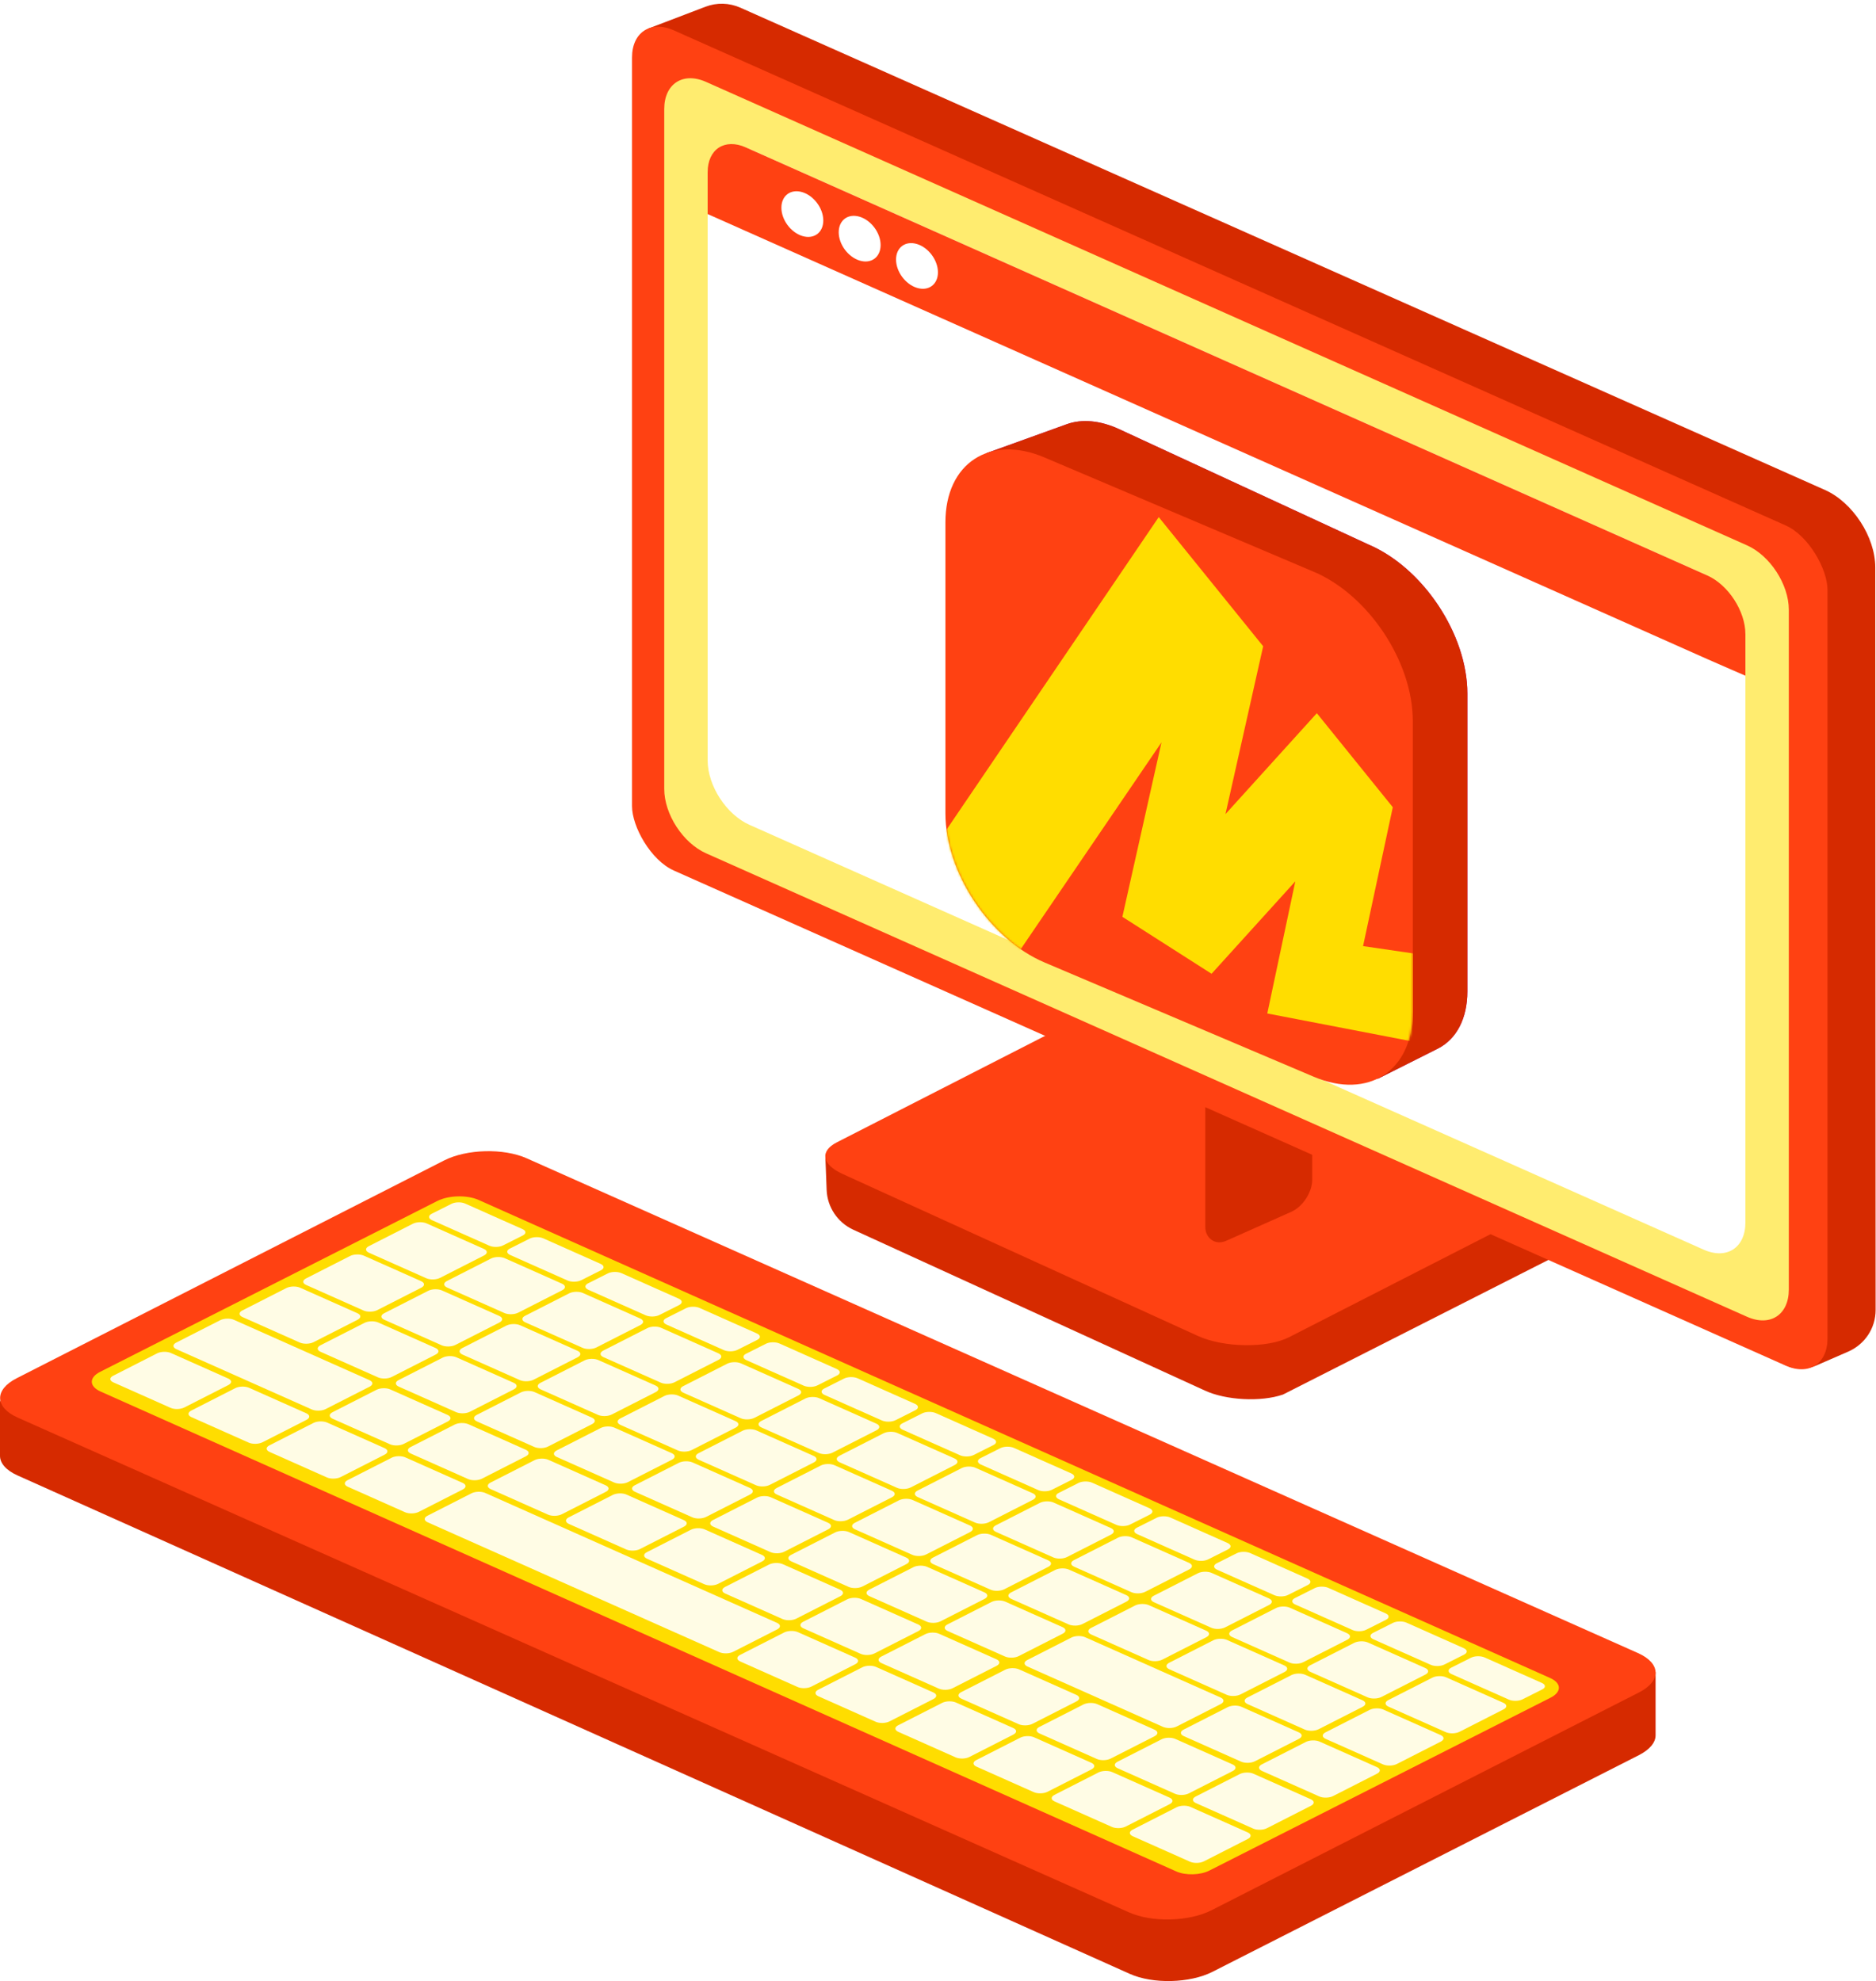 <svg width="820" height="866" viewBox="0 0 820 866" fill="none" xmlns="http://www.w3.org/2000/svg">
<path d="M494.042 478.469C503.116 475.345 517.201 475.867 526.543 479.525C527.708 479.981 528.881 480.418 530.093 480.726L678.51 518.445L696.035 540.97L560.781 609.581C551.129 612.905 535.804 612.102 526.552 607.787L372.986 537.532C366.121 534.391 361.609 527.653 361.321 520.109L360.77 505.69L494.042 478.469Z" fill="#D62A00"/>
<path d="M464.247 448.98C473.778 444.106 492.757 444.374 504.093 449.542L659.43 520.364C668.413 524.459 669.463 530.296 661.909 534.158L563.432 584.515C553.901 589.388 534.922 589.12 523.585 583.952L368.249 513.131C359.265 509.035 358.216 503.198 365.769 499.336L464.247 448.98Z" fill="#FF4112"/>
<path d="M277.585 26.799C277.306 21.359 279.486 16.082 283.522 12.425L308.354 2.945C313.294 1.059 318.781 1.206 323.613 3.355L797.719 214.182C809.85 219.583 819.684 234.724 819.686 248.003C819.686 248.006 819.686 248.005 819.686 248.008C819.686 248.1 819.81 509.876 819.835 572.614C819.838 580.574 815.12 587.644 807.822 590.82L793.794 596.927C787.142 599.822 779.378 597.95 774.776 592.343L315.383 369.482C303.251 364.08 293.417 348.936 293.417 335.656L277.585 26.799Z" fill="#D62A00"/>
<rect width="75.419" height="133.102" rx="20" transform="matrix(0.914 0.407 0 -1 474.918 515.733)" fill="#FF4112"/>
<rect width="51.13" height="133.102" rx="10" transform="matrix(-0.914 0.407 0 -1 573.57 525.621)" fill="#D62A00"/>
<rect width="571.712" height="367.248" rx="20" transform="matrix(0.914 0.407 0 1 276.258 5.134)" fill="#FF4112"/>
<path d="M290.34 47.664C290.34 36.618 298.52 31.306 308.611 35.799L763.618 238.381C773.709 242.874 781.889 255.47 781.889 266.516V563.703C781.889 574.748 773.709 580.061 763.618 575.568L308.611 372.986C298.52 368.493 290.34 355.896 290.34 344.851V47.664Z" fill="#FFEC6F"/>
<path d="M309.312 77.001C309.312 65.955 317.493 60.643 327.583 65.136L744.648 250.825C754.739 255.317 762.919 267.914 762.919 278.959V534.366C762.919 545.412 754.738 550.724 744.648 546.232L327.583 360.543C317.493 356.05 309.312 343.454 309.312 332.408V77.001Z" fill="white"/>
<path d="M309.313 75.281C309.313 65.185 316.789 60.33 326.012 64.436L746.219 251.525C755.442 255.631 762.919 267.144 762.919 277.239C762.919 281.662 762.919 295.363 762.919 295.363C762.919 295.363 751.402 290.391 746.219 288.084L326.012 100.995C321.155 98.833 309.312 93.565 309.312 93.565C309.312 93.565 309.313 80.06 309.313 75.281Z" fill="#FF4112"/>
<path d="M201.126 522.796C210.994 518.431 225.883 518.233 235.493 522.339L723.656 730.911L723.655 758.529C723.655 761.712 721.043 764.822 716.378 767.193L529.975 861.904C520.107 866.918 503.925 867.324 493.854 862.81L7.645 644.925C2.755 642.733 -1.7961e-05 639.656 0 636.386L0 612.978C0 612.155 0.785 611.361 2.134 610.82L201.126 522.796Z" fill="#D62A00"/>
<path d="M194.122 507.25C203.964 502.235 220.122 501.812 230.213 506.305L715.957 722.572C726.047 727.065 726.249 734.772 716.407 739.786L529.584 834.978C519.742 839.992 503.584 840.415 493.493 835.923L7.75 619.656C-2.341 615.163 -2.543 607.456 7.299 602.441L194.122 507.25Z" fill="#FF4112"/>
<path d="M191.155 524.962C196.083 522.464 204.15 522.26 209.184 524.506L677.545 733.468C682.592 735.72 682.678 739.58 677.736 742.084L528.579 817.668C524.636 819.666 518.183 819.829 514.156 818.032L43.973 608.258C38.925 606.006 38.84 602.146 43.782 599.641L191.155 524.962Z" fill="#FFDD00"/>
<path d="M197.377 526.191C198.974 525.387 201.628 525.341 203.305 526.088L228.357 537.242C230.034 537.988 230.099 539.245 228.503 540.049L219.829 544.414C218.232 545.217 215.578 545.264 213.901 544.517L188.849 533.363C187.172 532.616 187.107 531.359 188.703 530.556L197.377 526.191Z" fill="#FFFCE5"/>
<path d="M231.539 541.401C233.136 540.597 235.79 540.551 237.467 541.298L262.519 552.452C264.196 553.198 264.262 554.455 262.665 555.259L253.991 559.624C252.394 560.427 249.74 560.473 248.063 559.727L223.011 548.573C221.334 547.826 221.269 546.569 222.866 545.766L231.539 541.401Z" fill="#FFFCE5"/>
<path d="M265.701 556.611C267.298 555.807 269.952 555.761 271.629 556.508L296.681 567.662C298.359 568.408 298.424 569.665 296.827 570.469L288.153 574.834C286.556 575.637 283.902 575.683 282.225 574.937L257.173 563.783C255.496 563.036 255.431 561.779 257.028 560.976L265.701 556.611Z" fill="#FFFCE5"/>
<path d="M299.864 571.821C301.46 571.017 304.114 570.971 305.791 571.717L330.844 582.871C332.521 583.618 332.586 584.875 330.989 585.679L322.315 590.044C320.719 590.847 318.065 590.893 316.387 590.147L291.335 578.993C289.658 578.246 289.593 576.989 291.19 576.186L299.864 571.821Z" fill="#FFFCE5"/>
<path d="M334.785 587.369C336.382 586.565 339.036 586.519 340.713 587.265L365.765 598.419C367.442 599.166 367.507 600.423 365.91 601.226L357.237 605.592C355.64 606.395 352.986 606.441 351.309 605.695L326.257 594.541C324.579 593.794 324.514 592.537 326.111 591.734L334.785 587.369Z" fill="#FFFCE5"/>
<path d="M368.947 602.578C370.544 601.775 373.198 601.729 374.875 602.475L399.927 613.629C401.604 614.376 401.669 615.633 400.072 616.436L391.399 620.802C389.802 621.605 387.148 621.651 385.471 620.905L360.419 609.751C358.742 609.004 358.676 607.747 360.273 606.944L368.947 602.578Z" fill="#FFFCE5"/>
<path d="M403.109 617.788C404.706 616.985 407.36 616.939 409.037 617.685L434.089 628.839C435.766 629.586 435.831 630.843 434.235 631.646L425.561 636.012C423.964 636.815 421.31 636.861 419.633 636.115L394.581 624.961C392.904 624.214 392.839 622.957 394.435 622.154L403.109 617.788Z" fill="#FFFCE5"/>
<path d="M437.271 632.998C438.868 632.195 441.522 632.149 443.199 632.895L468.251 644.049C469.928 644.796 469.993 646.053 468.397 646.856L459.723 651.221C458.126 652.025 455.472 652.071 453.795 651.325L428.743 640.171C427.066 639.424 427.001 638.167 428.598 637.364L437.271 632.998Z" fill="#FFFCE5"/>
<path d="M471.433 648.208C473.03 647.405 475.684 647.359 477.361 648.105L502.413 659.259C504.091 660.006 504.156 661.263 502.559 662.066L493.885 666.431C492.288 667.235 489.634 667.281 487.957 666.535L462.905 655.381C461.228 654.634 461.163 653.377 462.76 652.574L471.433 648.208Z" fill="#FFFCE5"/>
<path d="M505.595 663.418C507.192 662.615 509.846 662.569 511.523 663.315L536.576 674.469C538.253 675.216 538.318 676.473 536.721 677.276L528.047 681.641C526.45 682.445 523.796 682.491 522.119 681.744L497.067 670.59C495.39 669.844 495.325 668.587 496.922 667.783L505.595 663.418Z" fill="#FFFCE5"/>
<path d="M540.517 678.966C542.114 678.163 544.768 678.117 546.445 678.863L571.497 690.017C573.174 690.764 573.239 692.021 571.642 692.824L562.969 697.189C561.372 697.993 558.718 698.039 557.041 697.292L531.988 686.138C530.311 685.392 530.246 684.135 531.843 683.331L540.517 678.966Z" fill="#FFFCE5"/>
<path d="M574.679 694.176C576.276 693.373 578.93 693.326 580.607 694.073L605.659 705.227C607.336 705.974 607.401 707.231 605.804 708.034L597.131 712.399C595.534 713.203 592.88 713.249 591.203 712.502L566.151 701.348C564.474 700.602 564.408 699.345 566.005 698.541L574.679 694.176Z" fill="#FFFCE5"/>
<path d="M608.841 709.386C610.438 708.583 613.092 708.536 614.769 709.283L639.821 720.437C641.498 721.184 641.563 722.441 639.966 723.244L631.293 727.609C629.696 728.413 627.042 728.459 625.365 727.712L600.313 716.558C598.636 715.812 598.57 714.555 600.167 713.751L608.841 709.386Z" fill="#FFFCE5"/>
<path d="M643.003 724.596C644.6 723.793 647.254 723.746 648.931 724.493L673.983 735.647C675.66 736.394 675.725 737.651 674.129 738.454L665.455 742.819C663.858 743.623 661.204 743.669 659.527 742.922L634.475 731.768C632.798 731.022 632.733 729.765 634.329 728.961L643.003 724.596Z" fill="#FFFCE5"/>
<path d="M180.452 534.917C182.088 534.083 184.774 534.013 186.451 534.76L211.503 545.914C213.18 546.66 213.214 547.941 211.578 548.775L192.327 558.584C190.691 559.417 188.006 559.488 186.328 558.741L161.276 547.587C159.599 546.84 159.566 545.559 161.201 544.726L180.452 534.917Z" fill="#FFFCE5"/>
<path d="M214.615 550.127C216.25 549.293 218.936 549.223 220.613 549.97L245.665 561.124C247.342 561.87 247.376 563.151 245.74 563.985L226.489 573.794C224.853 574.627 222.168 574.698 220.491 573.951L195.438 562.797C193.761 562.05 193.728 560.769 195.363 559.936L214.615 550.127Z" fill="#FFFCE5"/>
<path d="M248.777 565.337C250.412 564.503 253.098 564.433 254.775 565.18L279.827 576.334C281.504 577.08 281.538 578.361 279.902 579.195L260.651 589.004C259.015 589.837 256.33 589.907 254.653 589.161L229.6 578.007C227.923 577.26 227.89 575.979 229.526 575.146L248.777 565.337Z" fill="#FFFCE5"/>
<path d="M282.939 580.547C284.575 579.713 287.26 579.643 288.937 580.39L313.989 591.544C315.667 592.29 315.7 593.571 314.064 594.405L294.813 604.214C293.177 605.047 290.492 605.117 288.815 604.371L263.763 593.217C262.086 592.47 262.052 591.189 263.688 590.356L282.939 580.547Z" fill="#FFFCE5"/>
<path d="M317.86 596.095C319.496 595.261 322.181 595.191 323.858 595.938L348.911 607.092C350.588 607.838 350.621 609.119 348.986 609.953L329.734 619.762C328.099 620.595 325.413 620.665 323.736 619.919L298.684 608.765C297.007 608.018 296.973 606.737 298.609 605.904L317.86 596.095Z" fill="#FFFCE5"/>
<path d="M352.022 611.305C353.658 610.471 356.344 610.401 358.021 611.148L383.073 622.302C384.75 623.048 384.783 624.329 383.148 625.163L363.897 634.972C362.261 635.805 359.575 635.875 357.898 635.129L332.846 623.975C331.169 623.228 331.135 621.947 332.771 621.114L352.022 611.305Z" fill="#FFFCE5"/>
<path d="M386.184 626.515C387.82 625.681 390.506 625.611 392.183 626.358L417.235 637.512C418.912 638.258 418.946 639.539 417.31 640.373L398.059 650.182C396.423 651.015 393.737 651.085 392.06 650.339L367.008 639.185C365.331 638.438 365.298 637.157 366.933 636.324L386.184 626.515Z" fill="#FFFCE5"/>
<path d="M420.346 641.725C421.982 640.891 424.668 640.821 426.345 641.568L451.397 652.722C453.074 653.468 453.108 654.749 451.472 655.583L432.221 665.392C430.585 666.225 427.9 666.295 426.223 665.549L401.17 654.395C399.493 653.648 399.46 652.367 401.095 651.534L420.346 641.725Z" fill="#FFFCE5"/>
<path d="M454.509 656.935C456.144 656.101 458.83 656.031 460.507 656.778L485.559 667.931C487.236 668.678 487.27 669.959 485.634 670.793L466.383 680.602C464.747 681.435 462.062 681.505 460.385 680.759L435.332 669.605C433.655 668.858 433.622 667.577 435.258 666.744L454.509 656.935Z" fill="#FFFCE5"/>
<path d="M488.671 672.145C490.306 671.311 492.992 671.241 494.669 671.987L519.721 683.141C521.398 683.888 521.432 685.169 519.796 686.003L500.545 695.811C498.909 696.645 496.224 696.715 494.547 695.969L469.495 684.815C467.817 684.068 467.784 682.787 469.42 681.953L488.671 672.145Z" fill="#FFFCE5"/>
<path d="M523.592 687.693C525.228 686.859 527.913 686.789 529.59 687.535L554.643 698.689C556.32 699.436 556.353 700.717 554.718 701.55L535.466 711.359C533.831 712.193 531.145 712.263 529.468 711.516L504.416 700.363C502.739 699.616 502.705 698.335 504.341 697.501L523.592 687.693Z" fill="#FFFCE5"/>
<path d="M557.754 702.902C559.39 702.069 562.075 701.999 563.753 702.745L588.805 713.899C590.482 714.646 590.515 715.927 588.88 716.76L569.629 726.569C567.993 727.403 565.307 727.473 563.63 726.726L538.578 715.572C536.901 714.826 536.867 713.545 538.503 712.711L557.754 702.902Z" fill="#FFFCE5"/>
<path d="M591.916 718.112C593.552 717.279 596.238 717.209 597.915 717.955L622.967 729.109C624.644 729.856 624.677 731.137 623.042 731.97L603.791 741.779C602.155 742.613 599.469 742.683 597.792 741.936L572.74 730.782C571.063 730.036 571.029 728.755 572.665 727.921L591.916 718.112Z" fill="#FFFCE5"/>
<path d="M626.078 733.322C627.714 732.489 630.4 732.419 632.077 733.165L657.129 744.319C658.806 745.066 658.84 746.347 657.204 747.18L637.953 756.989C636.317 757.823 633.631 757.893 631.954 757.146L606.902 745.992C605.225 745.246 605.192 743.965 606.827 743.131L626.078 733.322Z" fill="#FFFCE5"/>
<path d="M153.014 549.012C154.65 548.178 157.335 548.108 159.012 548.855L184.065 560.009C185.742 560.755 185.775 562.036 184.139 562.87L164.888 572.679C163.253 573.512 160.567 573.582 158.89 572.836L133.838 561.682C132.161 560.935 132.127 559.654 133.763 558.821L153.014 549.012Z" fill="#FFFCE5"/>
<path d="M187.176 564.222C188.812 563.388 191.497 563.318 193.174 564.065L218.227 575.219C219.904 575.965 219.937 577.246 218.302 578.08L199.05 587.889C197.415 588.722 194.729 588.792 193.052 588.046L168 576.892C166.323 576.145 166.289 574.864 167.925 574.031L187.176 564.222Z" fill="#FFFCE5"/>
<path d="M221.338 579.432C222.974 578.598 225.66 578.528 227.337 579.275L252.389 590.428C254.066 591.175 254.099 592.456 252.464 593.29L233.213 603.099C231.577 603.932 228.891 604.002 227.214 603.256L202.162 592.102C200.485 591.355 200.451 590.074 202.087 589.241L221.338 579.432Z" fill="#FFFCE5"/>
<path d="M255.5 594.642C257.136 593.808 259.822 593.738 261.499 594.484L286.551 605.638C288.228 606.385 288.262 607.666 286.626 608.5L267.375 618.308C265.739 619.142 263.053 619.212 261.376 618.466L236.324 607.312C234.647 606.565 234.614 605.284 236.249 604.451L255.5 594.642Z" fill="#FFFCE5"/>
<path d="M290.422 610.19C292.057 609.356 294.743 609.286 296.42 610.032L321.472 621.186C323.149 621.933 323.183 623.214 321.547 624.047L302.296 633.856C300.66 634.69 297.975 634.76 296.298 634.014L271.245 622.86C269.568 622.113 269.535 620.832 271.171 619.998L290.422 610.19Z" fill="#FFFCE5"/>
<path d="M324.584 625.399C326.22 624.566 328.905 624.496 330.582 625.242L355.634 636.396C357.311 637.143 357.345 638.424 355.709 639.257L336.458 649.066C334.822 649.9 332.137 649.97 330.46 649.223L305.408 638.069C303.73 637.323 303.697 636.042 305.333 635.208L324.584 625.399Z" fill="#FFFCE5"/>
<path d="M358.746 640.609C360.382 639.776 363.067 639.706 364.744 640.452L389.797 651.606C391.474 652.353 391.507 653.634 389.871 654.467L370.62 664.276C368.985 665.11 366.299 665.18 364.622 664.433L339.57 653.279C337.893 652.533 337.859 651.252 339.495 650.418L358.746 640.609Z" fill="#FFFCE5"/>
<path d="M392.908 655.819C394.544 654.986 397.229 654.916 398.906 655.662L423.959 666.816C425.636 667.563 425.669 668.844 424.034 669.677L404.782 679.486C403.147 680.32 400.461 680.39 398.784 679.643L373.732 668.489C372.055 667.743 372.021 666.462 373.657 665.628L392.908 655.819Z" fill="#FFFCE5"/>
<path d="M427.07 671.029C428.706 670.196 431.391 670.126 433.069 670.872L458.121 682.026C459.798 682.773 459.831 684.054 458.196 684.887L438.945 694.696C437.309 695.53 434.623 695.6 432.946 694.853L407.894 683.699C406.217 682.953 406.183 681.672 407.819 680.838L427.07 671.029Z" fill="#FFFCE5"/>
<path d="M461.232 686.239C462.868 685.406 465.554 685.336 467.231 686.082L492.283 697.236C493.96 697.983 493.994 699.264 492.358 700.097L473.107 709.906C471.471 710.74 468.785 710.81 467.108 710.063L442.056 698.909C440.379 698.163 440.345 696.882 441.981 696.048L461.232 686.239Z" fill="#FFFCE5"/>
<path d="M496.154 701.787C497.789 700.954 500.475 700.884 502.152 701.63L527.204 712.784C528.881 713.531 528.915 714.812 527.279 715.645L508.028 725.454C506.392 726.288 503.707 726.358 502.03 725.611L476.977 714.457C475.3 713.711 475.267 712.43 476.902 711.596L496.154 701.787Z" fill="#FFFCE5"/>
<path d="M530.316 716.997C531.951 716.164 534.637 716.093 536.314 716.84L561.366 727.994C563.043 728.741 563.077 730.022 561.441 730.855L542.19 740.664C540.554 741.498 537.869 741.568 536.192 740.821L511.14 729.667C509.462 728.921 509.429 727.64 511.065 726.806L530.316 716.997Z" fill="#FFFCE5"/>
<path d="M564.478 732.207C566.114 731.374 568.799 731.303 570.476 732.05L595.528 743.204C597.206 743.951 597.239 745.232 595.603 746.065L576.352 755.874C574.717 756.708 572.031 756.778 570.354 756.031L545.302 744.877C543.625 744.131 543.591 742.85 545.227 742.016L564.478 732.207Z" fill="#FFFCE5"/>
<path d="M598.64 747.417C600.276 746.584 602.961 746.513 604.638 747.26L629.691 758.414C631.368 759.161 631.401 760.442 629.766 761.275L610.514 771.084C608.879 771.918 606.193 771.988 604.516 771.241L579.464 760.087C577.787 759.34 577.753 758.06 579.389 757.226L598.64 747.417Z" fill="#FFFCE5"/>
<path d="M125.161 563.022C126.797 562.188 129.482 562.118 131.159 562.865L156.212 574.019C157.889 574.765 157.922 576.046 156.287 576.88L137.035 586.689C135.4 587.522 132.714 587.592 131.037 586.846L105.985 575.692C104.308 574.945 104.274 573.664 105.91 572.831L125.161 563.022Z" fill="#FFFCE5"/>
<path d="M159.323 578.232C160.959 577.398 163.644 577.328 165.322 578.075L190.374 589.229C192.051 589.975 192.084 591.256 190.449 592.09L171.198 601.899C169.562 602.732 166.876 602.802 165.199 602.056L140.147 590.902C138.47 590.155 138.436 588.874 140.072 588.041L159.323 578.232Z" fill="#FFFCE5"/>
<path d="M193.485 593.442C195.121 592.608 197.807 592.538 199.484 593.285L224.536 604.439C226.213 605.185 226.247 606.466 224.611 607.3L205.36 617.109C203.724 617.942 201.038 618.012 199.361 617.266L174.309 606.112C172.632 605.365 172.598 604.084 174.234 603.251L193.485 593.442Z" fill="#FFFCE5"/>
<path d="M227.647 608.652C229.283 607.818 231.969 607.748 233.646 608.495L258.698 619.649C260.375 620.395 260.409 621.676 258.773 622.51L239.522 632.319C237.886 633.152 235.201 633.222 233.523 632.476L208.471 621.322C206.794 620.575 206.761 619.294 208.396 618.461L227.647 608.652Z" fill="#FFFCE5"/>
<path d="M262.569 624.2C264.204 623.366 266.89 623.296 268.567 624.043L293.619 635.197C295.296 635.943 295.33 637.224 293.694 638.058L274.443 647.867C272.807 648.7 270.122 648.77 268.445 648.024L243.393 636.87C241.715 636.123 241.682 634.842 243.318 634.009L262.569 624.2Z" fill="#FFFCE5"/>
<path d="M296.731 639.41C298.367 638.576 301.052 638.506 302.729 639.253L327.781 650.406C329.459 651.153 329.492 652.434 327.856 653.268L308.605 663.077C306.97 663.91 304.284 663.98 302.607 663.234L277.555 652.08C275.878 651.333 275.844 650.052 277.48 649.219L296.731 639.41Z" fill="#FFFCE5"/>
<path d="M330.893 654.62C332.529 653.786 335.214 653.716 336.891 654.462L361.944 665.616C363.621 666.363 363.654 667.644 362.019 668.478L342.767 678.286C341.132 679.12 338.446 679.19 336.769 678.444L311.717 667.29C310.04 666.543 310.006 665.262 311.642 664.428L330.893 654.62Z" fill="#FFFCE5"/>
<path d="M365.055 669.83C366.691 668.996 369.376 668.926 371.053 669.672L396.106 680.826C397.783 681.573 397.816 682.854 396.181 683.687L376.93 693.496C375.294 694.33 372.608 694.4 370.931 693.654L345.879 682.5C344.202 681.753 344.168 680.472 345.804 679.638L365.055 669.83Z" fill="#FFFCE5"/>
<path d="M399.217 685.039C400.853 684.206 403.539 684.136 405.216 684.882L430.268 696.036C431.945 696.783 431.978 698.064 430.343 698.897L411.092 708.706C409.456 709.54 406.77 709.61 405.093 708.863L380.041 697.709C378.364 696.963 378.33 695.682 379.966 694.848L399.217 685.039Z" fill="#FFFCE5"/>
<path d="M433.379 700.249C435.015 699.416 437.701 699.346 439.378 700.092L464.43 711.246C466.107 711.993 466.141 713.274 464.505 714.107L445.254 723.916C443.618 724.75 440.933 724.82 439.255 724.073L414.203 712.919C412.526 712.173 412.493 710.892 414.128 710.058L433.379 700.249Z" fill="#FFFCE5"/>
<path d="M468.301 715.797C469.936 714.964 472.622 714.894 474.299 715.64L533.513 742.004C535.19 742.751 535.224 744.032 533.588 744.865L514.337 754.674C512.702 755.508 510.016 755.578 508.339 754.831L449.124 728.467C447.447 727.721 447.414 726.44 449.05 725.606L468.301 715.797Z" fill="#FFFCE5"/>
<path d="M536.625 746.217C538.261 745.384 540.946 745.314 542.623 746.06L567.676 757.214C569.353 757.961 569.386 759.242 567.75 760.075L548.499 769.884C546.864 770.718 544.178 770.788 542.501 770.041L517.449 758.887C515.772 758.141 515.738 756.86 517.374 756.026L536.625 746.217Z" fill="#FFFCE5"/>
<path d="M570.787 761.427C572.423 760.594 575.108 760.524 576.785 761.27L601.838 772.424C603.515 773.171 603.548 774.452 601.913 775.285L582.661 785.094C581.026 785.928 578.34 785.998 576.663 785.251L551.611 774.097C549.934 773.351 549.9 772.07 551.536 771.236L570.787 761.427Z" fill="#FFFCE5"/>
<path d="M96.26 577.067C97.896 576.233 100.582 576.163 102.259 576.91L161.473 603.274C163.15 604.02 163.184 605.301 161.548 606.135L142.297 615.944C140.661 616.777 137.976 616.848 136.298 616.101L77.084 589.737C75.407 588.99 75.374 587.709 77.009 586.876L96.26 577.067Z" fill="#FFFCE5"/>
<path d="M164.585 607.487C166.22 606.653 168.906 606.583 170.583 607.33L195.635 618.484C197.312 619.23 197.346 620.511 195.71 621.345L176.459 631.154C174.823 631.987 172.138 632.058 170.461 631.311L145.408 620.157C143.731 619.41 143.698 618.129 145.333 617.296L164.585 607.487Z" fill="#FFFCE5"/>
<path d="M198.747 622.697C200.382 621.863 203.068 621.793 204.745 622.54L229.797 633.694C231.474 634.44 231.508 635.721 229.872 636.555L210.621 646.364C208.985 647.197 206.3 647.267 204.623 646.521L179.571 635.367C177.893 634.62 177.86 633.339 179.496 632.506L198.747 622.697Z" fill="#FFFCE5"/>
<path d="M233.668 638.245C235.304 637.411 237.989 637.341 239.666 638.088L264.719 649.242C266.396 649.988 266.429 651.269 264.794 652.103L245.542 661.912C243.907 662.745 241.221 662.815 239.544 662.069L214.492 650.915C212.815 650.168 212.781 648.887 214.417 648.054L233.668 638.245Z" fill="#FFFCE5"/>
<path d="M267.83 653.455C269.466 652.621 272.151 652.551 273.828 653.298L298.881 664.452C300.558 665.198 300.591 666.479 298.956 667.313L279.704 677.122C278.069 677.955 275.383 678.025 273.706 677.279L248.654 666.125C246.977 665.378 246.943 664.097 248.579 663.264L267.83 653.455Z" fill="#FFFCE5"/>
<path d="M301.992 668.665C303.628 667.831 306.314 667.761 307.991 668.508L333.043 679.662C334.72 680.408 334.753 681.689 333.118 682.523L313.867 692.332C312.231 693.165 309.545 693.235 307.868 692.489L282.816 681.335C281.139 680.588 281.105 679.307 282.741 678.474L301.992 668.665Z" fill="#FFFCE5"/>
<path d="M336.154 683.875C337.79 683.041 340.476 682.971 342.153 683.718L367.205 694.872C368.882 695.618 368.916 696.899 367.28 697.733L348.029 707.542C346.393 708.375 343.708 708.445 342.03 707.699L316.978 696.545C315.301 695.798 315.268 694.517 316.903 693.684L336.154 683.875Z" fill="#FFFCE5"/>
<path d="M370.317 699.085C371.952 698.251 374.638 698.181 376.315 698.928L401.367 710.082C403.044 710.828 403.078 712.109 401.442 712.943L382.191 722.752C380.555 723.585 377.87 723.655 376.193 722.909L351.14 711.755C349.463 711.008 349.43 709.727 351.065 708.894L370.317 699.085Z" fill="#FFFCE5"/>
<path d="M404.479 714.295C406.114 713.461 408.8 713.391 410.477 714.137L435.529 725.291C437.206 726.038 437.24 727.319 435.604 728.153L416.353 737.961C414.717 738.795 412.032 738.865 410.355 738.119L385.302 726.965C383.625 726.218 383.592 724.937 385.228 724.104L404.479 714.295Z" fill="#FFFCE5"/>
<path d="M439.4 729.843C441.036 729.009 443.721 728.939 445.398 729.685L470.451 740.839C472.128 741.586 472.161 742.867 470.525 743.701L451.274 753.509C449.639 754.343 446.953 754.413 445.276 753.667L420.224 742.513C418.547 741.766 418.513 740.485 420.149 739.651L439.4 729.843Z" fill="#FFFCE5"/>
<path d="M473.562 745.052C475.198 744.219 477.883 744.149 479.56 744.895L504.613 756.049C506.29 756.796 506.323 758.077 504.688 758.91L485.436 768.719C483.801 769.553 481.115 769.623 479.438 768.876L454.386 757.723C452.709 756.976 452.675 755.695 454.311 754.861L473.562 745.052Z" fill="#FFFCE5"/>
<path d="M507.724 760.262C509.36 759.429 512.046 759.359 513.723 760.105L538.775 771.259C540.452 772.006 540.485 773.287 538.85 774.12L519.599 783.929C517.963 784.763 515.277 784.833 513.6 784.086L488.548 772.932C486.871 772.186 486.837 770.905 488.473 770.071L507.724 760.262Z" fill="#FFFCE5"/>
<path d="M541.886 775.472C543.522 774.639 546.208 774.569 547.885 775.315L572.937 786.469C574.614 787.216 574.648 788.497 573.012 789.33L553.761 799.139C552.125 799.973 549.439 800.043 547.762 799.296L522.71 788.142C521.033 787.396 521 786.115 522.635 785.281L541.886 775.472Z" fill="#FFFCE5"/>
<path d="M68.685 591.563C70.321 590.729 73.006 590.659 74.683 591.406L99.736 602.56C101.413 603.306 101.446 604.587 99.811 605.421L80.559 615.23C78.924 616.063 76.238 616.133 74.561 615.387L49.509 604.233C47.832 603.486 47.798 602.205 49.434 601.372L68.685 591.563Z" fill="#FFFCE5"/>
<path d="M102.847 606.773C104.483 605.939 107.169 605.869 108.846 606.616L133.898 617.77C135.575 618.516 135.609 619.797 133.973 620.631L114.722 630.44C113.086 631.273 110.4 631.343 108.723 630.597L83.671 619.443C81.994 618.696 81.96 617.415 83.596 616.582L102.847 606.773Z" fill="#FFFCE5"/>
<path d="M137.009 621.983C138.645 621.149 141.331 621.079 143.008 621.826L168.06 632.98C169.737 633.726 169.771 635.007 168.135 635.841L148.884 645.65C147.248 646.483 144.563 646.553 142.885 645.807L117.833 634.653C116.156 633.906 116.123 632.625 117.758 631.792L137.009 621.983Z" fill="#FFFCE5"/>
<path d="M171.172 637.193C172.807 636.359 175.493 636.289 177.17 637.036L202.222 648.19C203.899 648.936 203.933 650.217 202.297 651.051L183.046 660.86C181.41 661.693 178.725 661.763 177.048 661.017L151.995 649.863C150.318 649.116 150.285 647.835 151.92 647.002L171.172 637.193Z" fill="#FFFCE5"/>
<path d="M206.093 652.741C207.729 651.907 210.414 651.837 212.091 652.584L339.63 709.367C341.307 710.114 341.34 711.395 339.705 712.228L320.454 722.037C318.818 722.871 316.132 722.941 314.455 722.194L186.917 665.411C185.24 664.664 185.206 663.383 186.842 662.55L206.093 652.741Z" fill="#FFFCE5"/>
<path d="M342.741 713.58C344.377 712.747 347.063 712.677 348.74 713.423L373.792 724.577C375.469 725.324 375.503 726.605 373.867 727.438L354.616 737.247C352.98 738.081 350.294 738.151 348.617 737.404L323.565 726.25C321.888 725.504 321.855 724.223 323.49 723.389L342.741 713.58Z" fill="#FFFCE5"/>
<path d="M376.904 728.79C378.539 727.957 381.225 727.887 382.902 728.633L407.954 739.787C409.631 740.534 409.665 741.815 408.029 742.648L388.778 752.457C387.142 753.291 384.457 753.361 382.78 752.614L357.727 741.46C356.05 740.714 356.017 739.433 357.652 738.599L376.904 728.79Z" fill="#FFFCE5"/>
<path d="M411.825 744.338C413.461 743.505 416.146 743.435 417.823 744.181L442.875 755.335C444.552 756.082 444.586 757.363 442.95 758.196L423.699 768.005C422.063 768.839 419.378 768.909 417.701 768.162L392.649 757.008C390.971 756.262 390.938 754.981 392.574 754.147L411.825 744.338Z" fill="#FFFCE5"/>
<path d="M445.987 759.548C447.623 758.715 450.308 758.645 451.985 759.391L477.038 770.545C478.715 771.292 478.748 772.573 477.112 773.406L457.861 783.215C456.226 784.049 453.54 784.119 451.863 783.372L426.811 772.218C425.134 771.472 425.1 770.191 426.736 769.357L445.987 759.548Z" fill="#FFFCE5"/>
<path d="M480.149 774.758C481.785 773.925 484.47 773.855 486.147 774.601L511.2 785.755C512.877 786.502 512.91 787.783 511.275 788.616L492.023 798.425C490.388 799.259 487.702 799.329 486.025 798.582L460.973 787.428C459.296 786.682 459.262 785.401 460.898 784.567L480.149 774.758Z" fill="#FFFCE5"/>
<path d="M514.311 789.968C515.947 789.135 518.633 789.065 520.31 789.811L545.362 800.965C547.039 801.712 547.072 802.993 545.437 803.826L526.186 813.635C524.55 814.469 521.864 814.539 520.187 813.792L495.135 802.638C493.458 801.892 493.424 800.611 495.06 799.777L514.311 789.968Z" fill="#FFFCE5"/>
<g clip-path="url(#clip0_457_2229)">
<path d="M598.108 237.992L489.153 187.576C480.973 183.791 472.929 183.034 466.294 185.425L431.266 198.051L437.103 343.618C437.103 369.446 456.481 398.609 480.384 408.756L602.322 471.508L628.47 458.366C636.667 454.246 641.389 445.131 641.389 433.423V303.13C641.389 277.301 622.011 248.138 598.108 237.992Z" fill="#B4119E"/>
<path d="M598.108 237.992L489.153 187.576C480.973 183.791 472.929 183.034 466.294 185.425L431.266 198.051L437.103 343.618C437.103 369.446 456.481 398.609 480.384 408.756L602.322 471.508L628.47 458.366C636.667 454.246 641.389 445.131 641.389 433.423V303.13C641.389 277.301 622.011 248.138 598.108 237.992Z" fill="#D62A00"/>
<path fill-rule="evenodd" clip-rule="evenodd" d="M470.509 325.989C463.943 326.135 456.608 318.289 455.595 310.037C454.905 304.412 457.617 300.312 462.092 300.213C468.658 300.067 475.993 307.913 477.006 316.164C477.696 321.79 474.984 325.89 470.509 325.989ZM462.931 289.472C450.242 286.301 442.787 297.573 447.419 312.929C450.846 324.293 460.279 334.382 469.669 336.729C482.359 339.9 489.814 328.628 485.182 313.272C481.755 301.909 472.321 291.819 462.931 289.472Z" fill="white"/>
<path fill-rule="evenodd" clip-rule="evenodd" d="M491.299 293.714C488.447 293.329 486.907 296.174 488.304 299.842C489.329 302.532 491.765 304.603 493.977 304.902L506.822 306.635L494.011 335.929C493.591 336.89 494.546 338.482 495.632 338.629L526.987 342.86C529.199 343.158 530.829 341.635 530.673 339.062C530.46 335.554 527.508 332.103 524.656 331.719L509.006 329.607L521.807 300.334C522.231 299.364 521.267 297.758 520.171 297.61L491.299 293.714Z" fill="white"/>
<path fill-rule="evenodd" clip-rule="evenodd" d="M551.148 300.658C535.905 298.601 525.96 307.687 528.937 320.953C531.913 334.218 546.683 346.64 561.926 348.697C577.169 350.753 587.115 341.668 584.138 328.402C581.162 315.137 566.392 302.716 551.148 300.658ZM553.663 311.869C564.195 313.29 573.581 321.115 574.937 327.16C576.294 333.207 569.942 338.907 559.411 337.486C548.88 336.065 539.493 328.24 538.137 322.194C536.781 316.148 543.132 310.448 553.663 311.869Z" fill="white"/>
</g>
<g clip-path="url(#clip1_457_2229)">
<path d="M574.247 249.924L456.523 199.953C432.62 189.807 413.242 202.519 413.242 228.347V355.55C413.242 381.378 432.62 410.541 456.523 420.688L574.247 470.658C598.15 480.805 617.528 468.092 617.528 442.264V315.061C617.528 289.233 598.15 260.07 574.247 249.924Z" fill="#FF4112"/>
<g filter="url(#filter0_d_457_2229)">
<path d="M576.918 407.55L579.207 402.902L586.515 404.836L576.918 407.55Z" fill="#E1E1E1"/>
</g>
<mask id="mask0_457_2229" style="mask-type:alpha" maskUnits="userSpaceOnUse" x="413" y="196" width="205" height="279">
<path d="M574.247 249.924L456.523 199.953C432.62 189.807 413.242 202.519 413.242 228.347V355.55C413.242 381.378 432.62 410.541 456.523 420.688L574.247 470.658C598.15 480.805 617.528 468.092 617.528 442.264V315.061C617.528 289.233 598.15 260.07 574.247 249.924Z" fill="#FF4112"/>
</mask>
<g mask="url(#mask0_457_2229)">
<path d="M506.482 226.03L391.531 395.354L444.228 417.723L510.627 320.176L509.006 318.596L490.594 400.751L529.574 425.646L569.639 381.433L567.468 379.191L553.934 442.998L638.858 459.365L621.532 417.312L590.926 412.841L594.535 419.43L608.788 352.842L575.588 311.749L532.097 359.788L534.268 362.03L552.13 282.488L506.482 226.03Z" fill="#FFDD00"/>
</g>
</g>
<circle cx="9.579" cy="9.579" r="9.579" transform="matrix(0.956 0.292 0 1 341.547 81.206)" fill="white"/>
<circle cx="9.579" cy="9.579" r="9.579" transform="matrix(0.956 0.292 0 1 366.602 91.944)" fill="white"/>
<circle cx="9.579" cy="9.579" r="9.579" transform="matrix(0.956 0.292 0 1 391.66 103.875)" fill="white"/>
<defs>
<filter id="filter0_d_457_2229" x="574.818" y="392.802" width="29.798" height="24.848" filterUnits="userSpaceOnUse" color-interpolation-filters="sRGB">
<feFlood flood-opacity="0" result="BackgroundImageFix"/>
<feColorMatrix in="SourceAlpha" type="matrix" values="0 0 0 0 0 0 0 0 0 0 0 0 0 0 0 0 0 0 127 0" result="hardAlpha"/>
<feOffset dx="8"/>
<feGaussianBlur stdDeviation="5.05"/>
<feComposite in2="hardAlpha" operator="out"/>
<feColorMatrix type="matrix" values="0 0 0 0 0.465 0 0 0 0 0.311 0 0 0 0 0.61 0 0 0 1 0"/>
<feBlend mode="normal" in2="BackgroundImageFix" result="effect1_dropShadow_457_2229"/>
<feBlend mode="normal" in="SourceGraphic" in2="effect1_dropShadow_457_2229" result="shape"/>
</filter>
<clipPath id="clip0_457_2229">
<rect width="282.18" height="255.058" fill="white" transform="matrix(0.921 0.391 0 1 398.98 145.767)"/>
</clipPath>
<clipPath id="clip1_457_2229">
<rect width="221.928" height="220.734" fill="white" transform="matrix(0.921 0.391 0 1 413.242 181.582)"/>
</clipPath>
</defs>
</svg>
